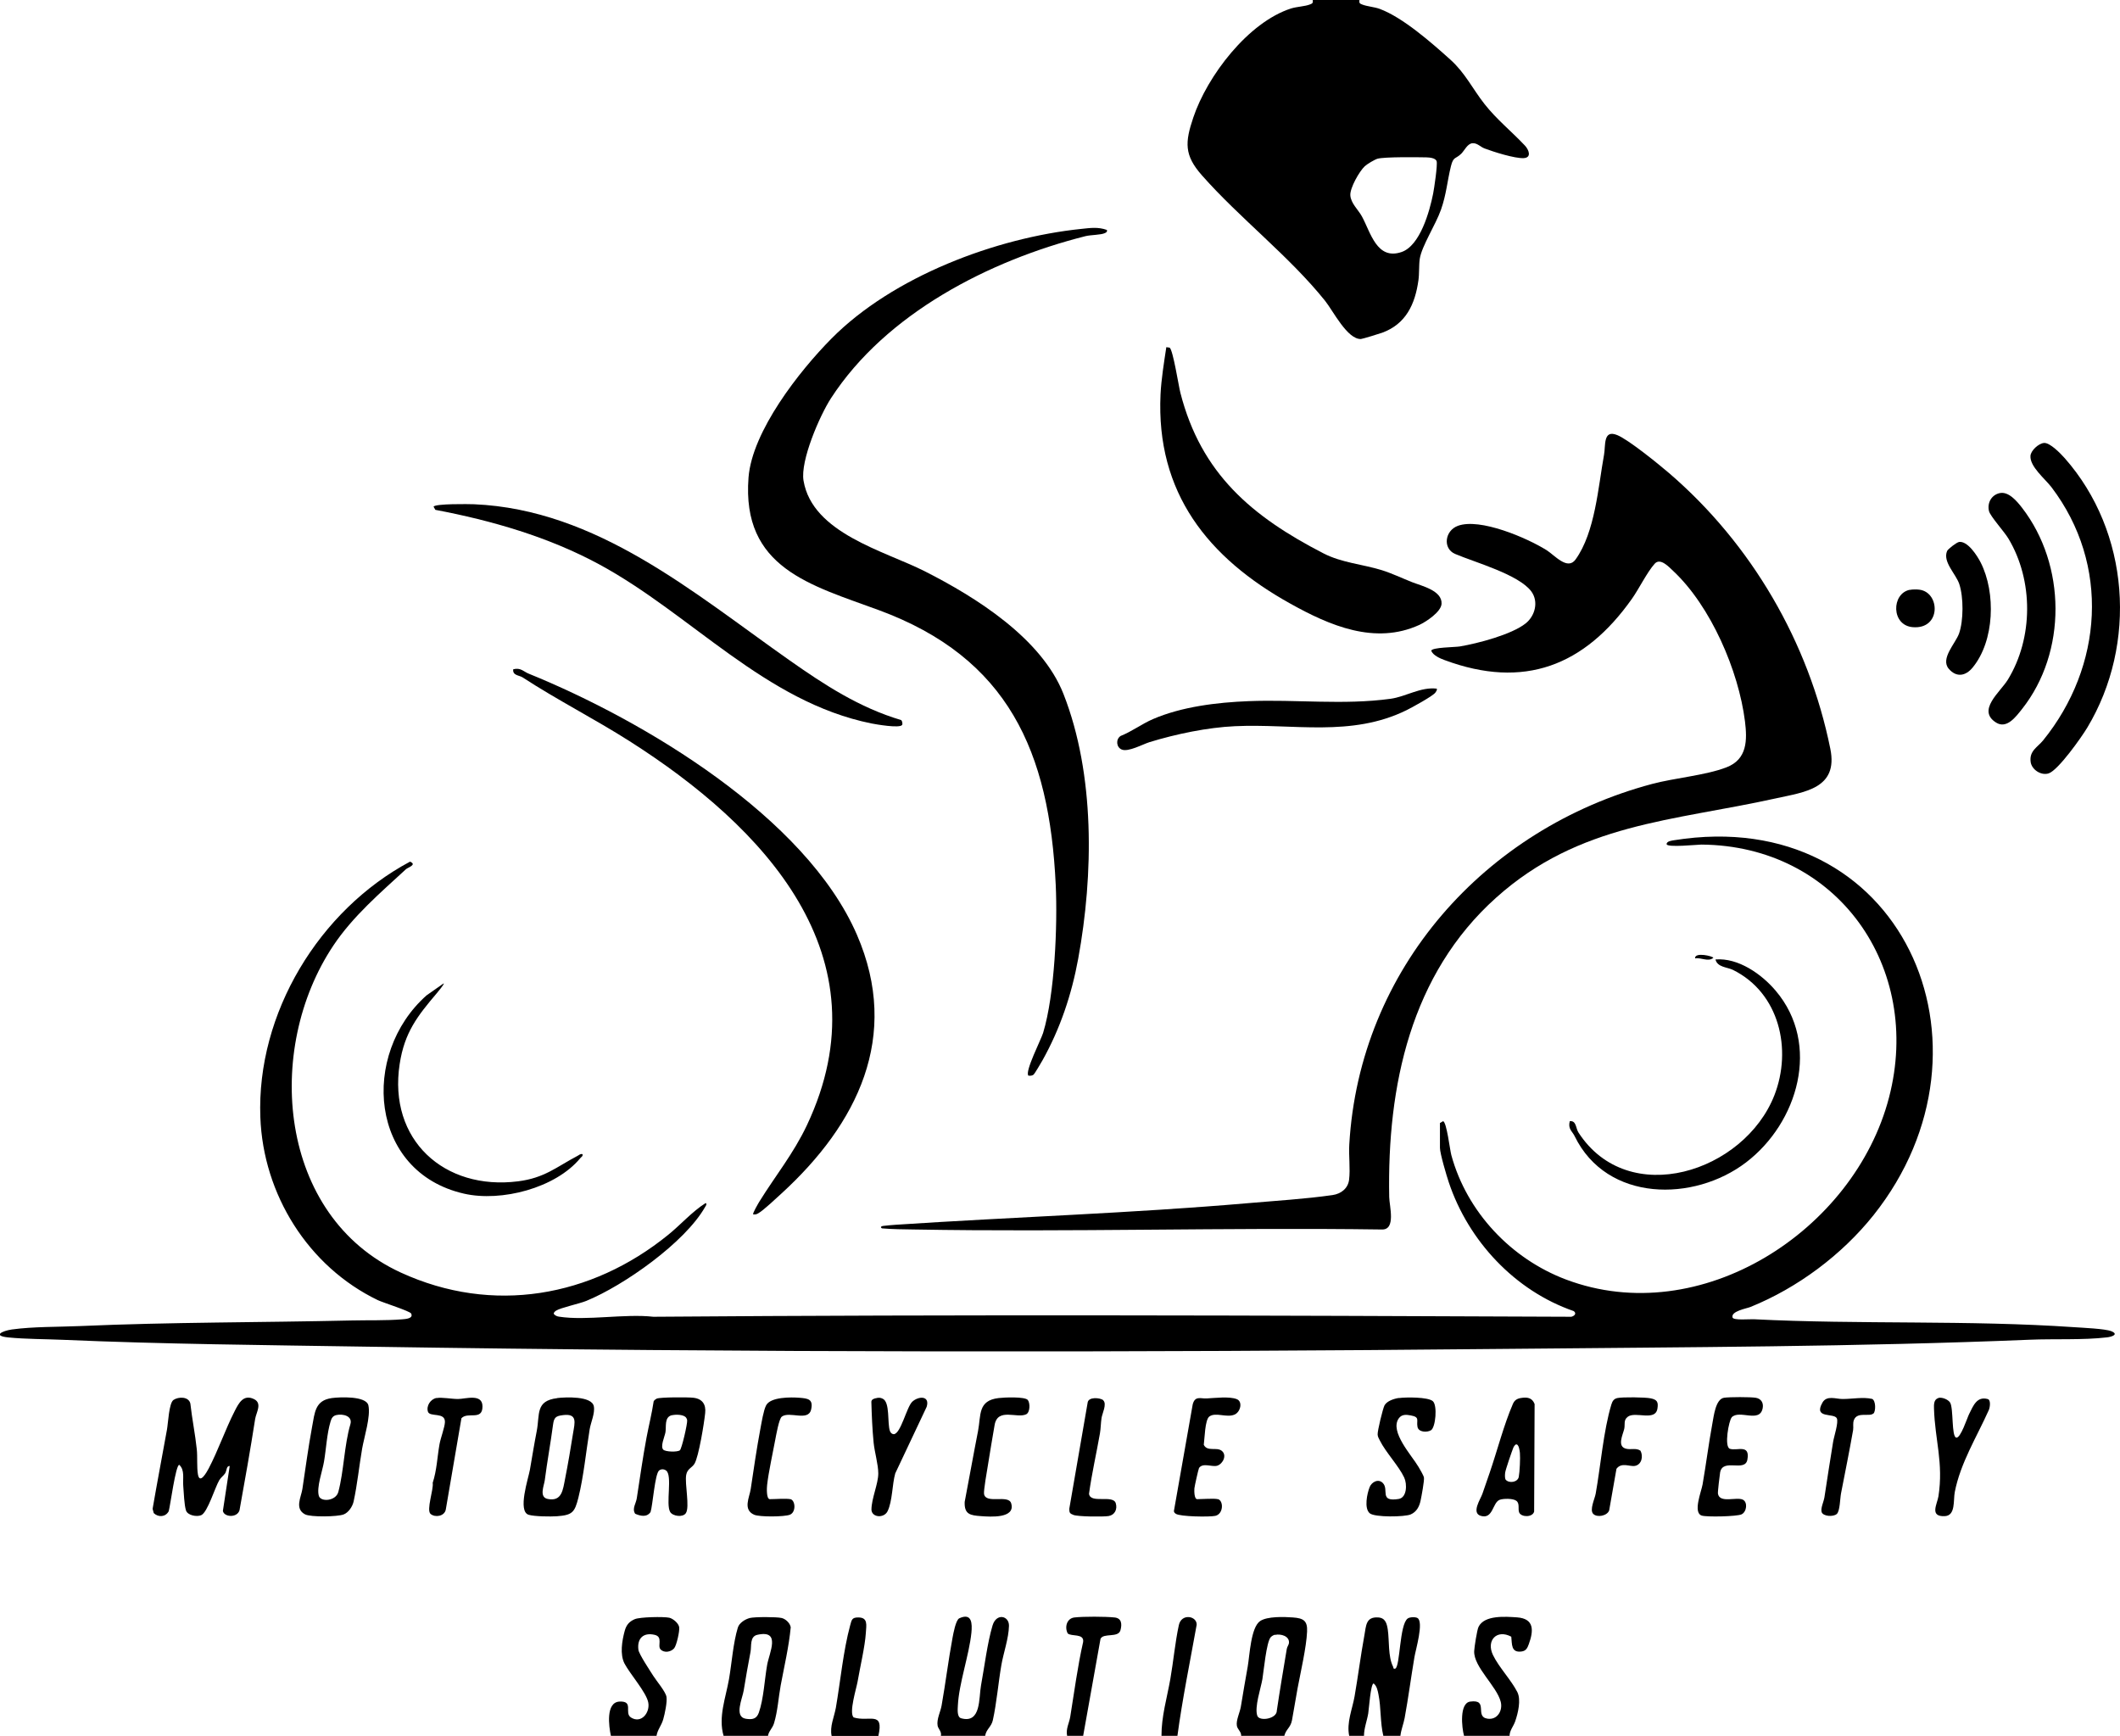 <?xml version="1.0" encoding="UTF-8"?>
<svg id="Ebene_1" data-name="Ebene 1" xmlns="http://www.w3.org/2000/svg" viewBox="0 0 223.52 183">
  <path d="M143.33,0c-.03.32.01.37.3.48.51.2,1.26.25,1.82.45,2.45.9,5.5,3.59,7.47,5.36,1.58,1.43,2.32,3.05,3.6,4.68s2.86,2.89,4.26,4.38c.42.45.73,1.27-.13,1.32-.94.05-3.18-.66-4.13-1.02-.45-.17-.76-.58-1.26-.55-.54.03-.84.75-1.19,1.1-.6.59-.83.27-1.09,1.31-.39,1.57-.48,2.97-1.05,4.59s-2.03,3.83-2.24,5.19c-.1.69-.04,1.58-.14,2.26-.35,2.52-1.32,4.62-3.83,5.53-.27.1-2.06.65-2.23.66-1.43.06-2.94-2.97-3.77-4.01-3.78-4.72-9.01-8.72-13.01-13.26-1.86-2.11-1.78-3.46-.9-6.07,1.47-4.39,5.79-10.06,10.32-11.51.61-.19,1.45-.21,1.98-.42.29-.11.33-.16.3-.48h4.92ZM150.38,16.59c-1-.02-4.36-.06-5.13.14-.3.08-1.12.57-1.36.8-.57.53-1.56,2.28-1.52,3.05.05.86.85,1.54,1.23,2.25.91,1.67,1.56,4.63,4.17,3.74,1.96-.67,2.96-4.29,3.33-6.15.11-.55.48-3.04.37-3.42-.11-.35-.75-.4-1.08-.41Z"/>
  <path d="M142.25,183c-.29-1.41.33-2.8.57-4.17.37-2.13.64-4.28,1.03-6.41.19-1.02.14-1.99,1.47-1.9.74.05.9.63,1,1.28.17,1.17.02,2.84.55,3.89.07.14,0,.29.24.23.53-.27.43-4.65,1.31-5.29.22-.16.81-.18,1.03-.05.69.41-.2,3.38-.32,4.12-.36,2.13-.64,4.28-1.03,6.41-.12.64-.38,1.25-.45,1.89h-1.8c-.34-1.4-.23-2.97-.51-4.35-.08-.41-.17-.9-.51-1.17-.32,0-.5,2.73-.57,3.15-.13.78-.45,1.57-.45,2.37h-1.56Z"/>
  <path d="M135.42,183h-4.56c.03-.42-.38-.67-.45-1.05-.11-.57.32-1.42.42-2.04.24-1.41.46-2.8.72-4.2.21-1.19.32-4.13,1.31-4.81.75-.51,2.54-.45,3.46-.38,1.1.08,1.55.34,1.49,1.5-.07,1.62-.68,4.27-1,5.96-.21,1.12-.38,2.26-.59,3.37-.15.8-.63.94-.81,1.65ZM134.42,172.34c-.16.04-.34.15-.45.27-.45.52-.73,3.56-.87,4.41-.17.99-.85,2.95-.54,3.86.21.63,2.07.34,2.06-.54.32-2.17.69-4.34,1.05-6.5.04-.24.21-.43.23-.62.08-.74-.87-1-1.47-.86Z"/>
  <path d="M80.97,183h-4.68c-.58-1.99.23-4.02.57-5.97.29-1.67.44-3.83.93-5.43.15-.51.77-.89,1.26-1.02s2.85-.13,3.37,0c.42.1.88.54.95.98-.2,2.08-.68,4.09-1.06,6.13-.24,1.31-.31,2.69-.7,3.98-.16.54-.56.82-.64,1.34ZM79.85,172.35c-.82.18-.6,1.19-.72,1.8-.26,1.37-.5,2.7-.72,4.08-.13.81-1.04,2.77.22,2.97.69.11,1.14.03,1.38-.65.51-1.46.6-3.48.87-5.01.22-1.29,1.51-3.76-1.03-3.19Z"/>
  <path d="M99.2,183c.11-.42-.27-.73-.34-1.05-.13-.69.31-1.5.42-2.16.42-2.37.71-4.77,1.15-7.13.09-.47.34-1.87.71-2.05,1.35-.62,1.37.57,1.28,1.52-.24,2.36-1.32,5.36-1.43,7.69-.02.4-.1,1.21.35,1.33,2.12.59,1.85-2.16,2.09-3.45.36-1.95.67-4.5,1.22-6.34.41-1.34,1.75-1.02,1.73.04-.03,1.33-.57,2.82-.8,4.13-.32,1.84-.5,4.02-.9,5.82-.16.72-.71.96-.81,1.65h-4.68Z"/>
  <path d="M69.21,183h-4.8c-.22-1-.56-3.53.9-3.61,1.56-.08.46,1.2,1.22,1.68,1.08.68,2.02-.51,1.82-1.58s-1.92-3-2.5-4.1c-.51-.97-.27-2.42.02-3.47.17-.61.47-.97,1.06-1.22.54-.23,3.04-.28,3.64-.15.39.09.98.58,1.04,1s-.28,1.92-.53,2.22c-.34.4-1.07.52-1.44.11-.35-.39.3-1.32-.63-1.53-1.19-.27-1.85.39-1.7,1.58.06.46,1.23,2.21,1.57,2.75s1.3,1.66,1.39,2.21-.18,1.8-.34,2.36c-.2.7-.6,1.08-.71,1.75Z"/>
  <path d="M159.16,183h-4.8c-.24-.85-.51-3.45.65-3.61,1.99-.27.43,1.58,1.81,1.8,1.05.17,1.64-.85,1.41-1.77-.41-1.65-2.88-3.69-2.8-5.36.02-.42.3-2.24.46-2.55.61-1.26,2.85-1.08,4.05-1,1.85.13,1.76,1.41,1.25,2.82-.15.41-.29.72-.78.78-1.11.14-.98-.77-1.07-1.56-1.52-.82-2.67.39-1.93,1.93.62,1.29,1.92,2.63,2.57,3.91.41.82.07,2.23-.23,3.09-.19.54-.58.94-.59,1.51Z"/>
  <path d="M114.19,183h-1.68c-.15-.74.22-1.34.33-2.01.43-2.63.77-5.28,1.36-7.89.12-.93-1.25-.54-1.63-.9-.34-.66-.1-1.59.72-1.68.94-.11,3.25-.1,4.21,0,.75.07.82.68.63,1.36-.24.82-1.8.24-2.1.9l-1.83,10.23Z"/>
  <path d="M87.68,183c-.21-1,.27-1.97.45-2.97.48-2.78.78-6.01,1.51-8.69.16-.57.18-.83.87-.82,1.02.01.83.8.78,1.63-.09,1.43-.61,3.61-.87,5.13-.13.74-.93,3.27-.42,3.78,1.65.51,3.22-.74,2.61,1.95h-4.92Z"/>
  <path d="M124.14,183h-1.68c-.01-2.03.58-4,.93-5.97.32-1.83.51-3.91.9-5.7.27-1.27,1.91-.98,1.88-.04-.7,3.9-1.5,7.79-2.03,11.71Z"/>
  <path d="M151.85,118.38l.3-.18c.38.09.72,3.04.87,3.58,1.64,6.01,6.31,10.93,12.08,13.11,14.2,5.36,30.42-5.14,34.07-19.2,3.56-13.7-5.43-26.55-19.79-26.65-.39,0-3.67.34-3.66-.05,0-.32.57-.37.79-.41,23.96-3.83,35.22,21.69,21.03,39.52-3.34,4.19-8.02,7.68-12.99,9.69-.4.16-2.08.44-1.88,1.11.1.32,1.83.16,2.22.18,11.23.57,22.6.07,33.82.84.86.06,3.24.16,3.89.42.82.33.07.59-.44.65-2.52.3-5.55.14-8.15.25-18.15.75-36.38.78-54.57.96-40.27.4-80.63.4-120.9-.23-10.63-.17-21.29-.26-31.9-.72-1.84-.08-3.94-.07-5.75-.25-1.71-.17-.67-.69.36-.84,2.26-.31,4.89-.26,7.19-.36,9.55-.42,19.11-.37,28.67-.59,1.7-.04,3.59.02,5.28-.12.38-.03,1.22-.08.96-.61-.13-.26-2.96-1.15-3.51-1.41-7.35-3.54-12.09-11.15-12.39-19.28-.41-10.98,6.21-21.84,15.78-26.95.77.32-.22.61-.42.79-2.7,2.49-5.59,4.95-7.66,8.05-7.32,10.95-5.84,28.53,7.11,34.48,9.69,4.45,20.09,2.59,28.18-3.97,1.35-1.09,2.5-2.43,3.96-3.36.18.1,0,.31-.06.42-2.13,3.75-8.57,8.28-12.53,9.9-.71.29-2.71.72-3.17,1.02-.11.07-.28.2-.25.35.14.17.33.26.55.29,2.91.45,6.92-.33,9.95.01,32.24-.25,64.54-.14,96.78,0,.34-.08.59-.36.25-.6-6.19-2.14-11.1-7.39-13.17-13.58-.23-.68-.93-3.04-.93-3.63v-2.64Z"/>
  <path d="M92.96,129.48c-.19-.14,0-.22.18-.24.39-.05.93-.09,1.32-.12,12.39-.82,24.81-1.21,37.18-2.28,2.96-.26,5.92-.43,8.86-.85.89-.13,1.63-.7,1.74-1.62.14-1.15-.05-2.52.02-3.7,1.07-18.54,14.33-33.33,31.92-38.02,2.4-.64,5.62-.9,7.84-1.75s2.2-2.89,1.96-4.85c-.67-5.34-3.6-12.13-7.55-15.84-.48-.45-1.37-1.43-1.96-.79-.8.88-1.66,2.65-2.41,3.71-5,7.07-11.38,9.57-19.75,6.46-.47-.17-1.23-.5-1.41-.99.09-.36,2.5-.36,3.03-.45,1.89-.32,5.45-1.25,6.93-2.43.99-.79,1.38-2.29.6-3.36-1.33-1.8-5.95-3.07-8.04-3.96-1.33-.57-1.09-2.45.28-2.96,2.33-.87,7.3,1.27,9.36,2.56.86.54,2.21,2.17,3.06.98,2.06-2.86,2.38-7.62,3-11.04.18-.97-.12-2.69,1.39-2.07,1.2.49,4.36,3.06,5.47,4.01,8.68,7.46,14.73,17.83,17,29.07.85,4.2-2.73,4.55-5.75,5.22-10.88,2.41-20.7,2.6-29.48,10.46-9.03,8.09-11.5,19.86-11.28,31.57.02.97.73,3.46-.77,3.42-16.42-.23-32.93.29-49.3,0-1.14-.02-2.28-.02-3.42-.12Z"/>
  <path d="M116.71,24.24c.04.2-.05.25-.21.33-.42.21-1.48.18-2.07.33-10.1,2.55-21.02,8.14-26.82,17.09-1.18,1.82-3.25,6.59-2.89,8.69.94,5.54,8.51,7.39,12.77,9.54,5.43,2.75,12.34,7.09,14.64,12.95,3.33,8.48,3.17,19.04,1.55,27.9-.69,3.77-1.9,7.39-3.78,10.74-.11.2-.84,1.43-.92,1.48-.18.13-.34.13-.55.11-.41-.41,1.35-3.83,1.55-4.51,1.23-4.04,1.53-11.34,1.33-15.6-.66-14.05-5-23.94-18.66-28.97-7.16-2.64-14.47-4.42-13.73-13.98.38-4.87,5.35-11.22,8.75-14.65,6.48-6.54,17.33-10.63,26.35-11.56.94-.1,1.76-.22,2.68.11Z"/>
  <path d="M122.95,36.6l.37.05c.36.25.95,4.05,1.13,4.75,2.19,8.56,7.56,13.06,15.09,16.94,1.92.99,4.1,1.14,6.15,1.77,1.03.32,2.17.86,3.18,1.26s3.19.88,3.12,2.28c-.04.85-1.61,1.89-2.34,2.23-4.68,2.14-9.46.07-13.6-2.24-8.68-4.82-14.18-11.68-13.69-22.07.08-1.61.37-3.38.61-4.97Z"/>
  <path d="M79.41,128.04c-.1-.09.54-1.17.64-1.34,1.69-2.73,3.61-5.08,5.02-8.06,8.45-17.88-4.57-31.52-18.69-40.5-3.69-2.35-7.64-4.35-11.27-6.72-.36-.24-1.08-.19-1-.86.78-.21,1.08.24,1.63.46,12.12,4.92,29.22,15.1,34.61,27.53,4.65,10.73.03,19.96-7.94,27.26-.53.48-1.93,1.81-2.46,2.1-.19.11-.32.15-.54.11Z"/>
  <path d="M95.11,76.43c-.25.37-2.72-.06-3.23-.16-11.22-2.27-18.97-11.5-28.7-16.77-5.34-2.89-11.31-4.62-17.28-5.75l-.19-.34c.24-.32,3.66-.27,4.26-.25,12.97.55,23.18,9.36,33.24,16.43,3.71,2.61,7.39,5.01,11.79,6.32.14.09.18.43.11.53Z"/>
  <path d="M215.5,46.7c.63-.06,1.77,1.13,2.19,1.6,6.86,7.77,7.68,19.59,2.38,28.41-.62,1.03-3.05,4.47-4.06,4.82-.79.27-1.8-.38-1.91-1.2-.16-1.17.71-1.54,1.31-2.27,6.31-7.79,7.08-18.53.89-26.69-.68-.89-2.3-2.18-2.22-3.31.04-.57.86-1.31,1.42-1.36Z"/>
  <path d="M151.49,72.6c.04.18-.06.26-.14.4-.21.35-2.52,1.61-3.05,1.87-5.83,2.87-11.92,1.4-18.1,1.69-2.89.13-6.23.83-9,1.68-.71.22-2.25,1.07-2.93.78-.58-.24-.65-1.08-.12-1.43,1.18-.47,2.24-1.27,3.39-1.77,3.05-1.32,6.78-1.77,10.09-1.9,5.02-.2,10,.43,14.98-.25,1.61-.22,3.17-1.27,4.87-1.07Z"/>
  <path d="M210.82,51.99c.95-.22,1.84.86,2.37,1.54,4.66,6.03,4.75,15.22,0,21.22-.65.82-1.61,2.13-2.73,1.43-2.06-1.29.41-3.2,1.22-4.5,2.71-4.4,2.73-10.48.07-14.91-.41-.69-1.91-2.35-2.04-2.88-.21-.85.24-1.7,1.11-1.9Z"/>
  <path d="M24.24,154.56c-.38-.06-.33.5-.5.76s-.43.42-.61.71c-.46.76-1.24,3.42-1.92,3.71-.47.2-1.43.02-1.6-.5-.19-.58-.23-1.91-.29-2.59-.07-.73.19-1.66-.42-2.22-.38,0-.95,4.33-1.11,4.89-.33.62-1.09.67-1.58.2l-.12-.45c.48-2.79,1.01-5.56,1.51-8.33.13-.69.21-2.82.69-3.15.53-.36,1.61-.37,1.78.38.18,1.62.51,3.22.68,4.84.08.77-.01,1.91.12,2.64.2,1.09.94-.28,1.14-.65,1-1.91,1.75-4.11,2.73-6.03.43-.84.92-1.81,2.04-1.27.9.44.23,1.41.12,2.1-.5,3.22-1.07,6.42-1.65,9.63-.27.83-1.65.71-1.75.05l.72-4.73Z"/>
  <path d="M165.52,118.2c.69-.07.61.74.9,1.19,5.27,8.14,17.49,4.17,20.66-3.92,1.89-4.84.53-10.8-4.37-13.22-.59-.29-1.65-.27-1.84-1.1,2.4-.19,4.86,1.54,6.35,3.3,4.79,5.65,2.35,13.92-3.13,18.1s-14.66,4.22-18.07-2.77c-.26-.54-.73-.75-.51-1.59Z"/>
  <path d="M46.78,103.68c.08.08-.62.89-.72,1.02-2.07,2.44-3.41,4.15-3.92,7.47-1.23,7.99,4.69,13.36,12.49,12.37,2.8-.36,4-1.49,6.29-2.7.16-.09.27-.22.5-.16.05.23-.13.28-.24.42-2.6,3.15-8.32,4.64-12.26,3.74-10-2.28-10.94-14.71-3.94-20.91l1.8-1.26Z"/>
  <path d="M66.96,159.57c-.34-.52.1-1.07.18-1.62.33-2.14.63-4.28,1.03-6.41.24-1.27.56-2.53.75-3.81.07-.12.2-.22.32-.28.37-.16,3.33-.16,3.87-.09.95.11,1.34.71,1.24,1.61-.1,1.01-.68,4.62-1.13,5.35-.27.44-.75.51-.87,1.17-.17.93.4,3.4-.04,4.04-.32.47-1.38.32-1.65-.13-.49-.83.27-3.86-.43-4.37-.22-.16-.52-.18-.74,0-.44.35-.67,3.69-.9,4.38-.4.58-1.07.42-1.64.17ZM70.86,149.19c-.85.19-.59,1.21-.7,1.82-.09.47-.56,1.48-.23,1.82.24.24,1.49.27,1.75.07.2-.15.82-2.85.77-3.18-.02-.1-.05-.18-.11-.26-.25-.35-1.09-.35-1.48-.26Z"/>
  <path d="M58.75,147.39c.84-.1,3.65-.24,3.86.87.14.73-.32,1.69-.44,2.43-.37,2.27-.64,5.02-1.19,7.21-.39,1.54-.63,1.83-2.25,1.95-.68.05-2.36.03-2.98-.15-1.22-.35-.03-3.88.12-4.75.24-1.37.45-2.71.72-4.08.34-1.76-.16-3.19,2.16-3.47ZM59.35,149.19c-.76.09-.94.26-1.04,1-.26,1.97-.62,3.89-.87,5.85-.07.57-.64,1.81.32,1.99,1.49.29,1.59-.97,1.82-2.13.3-1.5.6-3.28.84-4.8.18-1.11.5-2.11-1.07-1.91Z"/>
  <path d="M35,147.39c.82-.11,3.61-.24,3.84.77.26,1.16-.45,3.36-.66,4.57-.31,1.8-.51,3.8-.9,5.58-.12.52-.53,1.15-1.05,1.35-.65.25-3.48.3-4.07-.01-1.12-.59-.41-1.82-.28-2.66.33-2.18.62-4.38,1.02-6.54.29-1.54.31-2.82,2.1-3.06ZM35.48,149.18c-.39.08-.53.34-.63.69-.39,1.29-.46,2.89-.69,4.23-.16.96-.81,2.73-.54,3.61.2.66,1.79.55,2.05-.42.59-2.2.62-4.91,1.27-7.13.27-.89-.8-1.13-1.46-.98Z"/>
  <path d="M160.33,147.39c.67-.12,1.21-.05,1.47.63l-.05,11.34c-.17.63-1.34.6-1.57.11-.17-.36.09-.96-.31-1.25-.34-.26-1.37-.25-1.76-.1-.76.3-.68,2.07-1.98,1.69-1.03-.3-.03-1.77.16-2.31.25-.75.52-1.49.77-2.23.79-2.3,1.5-5.07,2.45-7.26.16-.37.41-.55.81-.62ZM159.83,152.28c-.08.02-.23.23-.27.33-.13.31-.83,2.35-.86,2.62-.03.22-.06.58.05.77.37.41,1.27.27,1.38-.3.1-.52.17-1.99.12-2.52-.02-.19-.1-.97-.42-.9Z"/>
  <path d="M147.5,147.39c.71-.1,3.07-.12,3.57.33s.29,2.76-.19,3.06c-.42.26-1.33.22-1.43-.36-.13-.69.29-1.02-.71-1.2-.47-.09-.95-.13-1.26.31-1,1.39,1.38,3.92,2.08,5.12.15.26.52.87.57,1.11.06.3-.26,2.02-.35,2.43-.13.63-.42,1.2-1.05,1.47s-3.78.32-4.31-.12c-.62-.52-.28-2.1-.01-2.77.22-.54.92-.91,1.39-.42.68.7-.42,2.01,1.66,1.68.89-.14.91-1.58.59-2.26-.57-1.22-1.95-2.66-2.57-3.91-.1-.2-.22-.39-.23-.62-.03-.37.55-2.76.73-3.09.26-.46,1.02-.7,1.51-.77Z"/>
  <path d="M206.51,57.14c.94-.17,1.97,1.47,2.33,2.18,1.6,3.17,1.46,8.25-.86,11.06-.75.91-1.72,1.06-2.52.12-.9-1.07.72-2.67,1.09-3.71.48-1.36.48-3.83.03-5.2-.35-1.08-1.78-2.35-1.29-3.5.09-.21.99-.9,1.23-.94Z"/>
  <path d="M182.58,149.43c-.3.33-.82,3.1-.19,3.31.75.25,2.16-.55,1.84,1.16-.26,1.33-2.59-.2-2.87,1.33-.05.3-.26,2.06-.23,2.24.18,1.05,1.95.31,2.62.63.54.26.42,1.29-.13,1.55-.47.23-3.7.3-4.2.13-.95-.31-.04-2.53.09-3.28.37-2.13.64-4.29,1.03-6.41.15-.79.34-2.59,1.23-2.73.58-.09,2.77-.09,3.34,0s.84.53.74,1.08c-.3,1.65-2.47.12-3.28.99Z"/>
  <path d="M128.4,158.04c.63.17.6,1.58-.27,1.77-.59.13-3.72.09-4.16-.22-.11-.08-.19-.14-.2-.29l1.98-11.23c.24-.96.86-.6,1.47-.64.85-.04,2.42-.24,3.19.08.63.26.39,1.34-.24,1.62-.85.37-2-.29-2.67.21-.46.35-.49,2.33-.58,2.98.38.76,1.35.2,1.89.63.58.45.14,1.37-.47,1.57-.54.17-1.51-.35-1.92.24-.06.09-.47,1.92-.49,2.15-.02.24-.03,1.14.3,1.14.49,0,1.8-.1,2.16,0Z"/>
  <path d="M92.45,147.38c.24-.03.36-.04.6.07.82.36.48,2.58.78,3.42.07.18.19.31.39.33.75,0,1.37-2.88,1.97-3.43.66-.6,1.88-.65,1.51.55l-3.31,7.01c-.33,1.15-.29,2.93-.81,3.99-.37.76-1.65.68-1.7-.15,0-1.19.72-2.73.72-3.83,0-.95-.39-2.25-.49-3.24-.14-1.43-.2-2.88-.24-4.32.01-.27.34-.36.57-.39Z"/>
  <path d="M204.35,147.38c.38-.11,1.05.15,1.26.49.37.63.13,3.57.64,3.69.46.11,1.17-2.11,1.36-2.48.44-.88.82-1.91,1.98-1.58.33.11.22.89.1,1.15-1.27,2.84-2.99,5.57-3.59,8.65-.17.87.11,2.49-1.06,2.54-1.63.07-.8-1.25-.66-2.1.54-3.52-.37-5.95-.47-9.22-.01-.39-.04-.99.45-1.12Z"/>
  <path d="M105.29,147.39c.56-.07,2.79-.17,3.08.21.26.35.23,1.3-.17,1.5-.95.47-3-.72-3.33,1.11-.26,1.42-.48,2.9-.72,4.32-.09.52-.45,2.61-.4,2.96.17,1.12,2.56.03,2.86.99.5,1.63-2.21,1.43-3.16,1.36-1.15-.08-1.79-.18-1.74-1.5.48-2.49.92-4.99,1.41-7.48.32-1.67-.04-3.21,2.17-3.47Z"/>
  <path d="M83.31,158.04c.56.1.65,1.38-.03,1.65-.58.23-3.21.25-3.77,0-1.21-.54-.49-1.83-.36-2.7.32-2.14.63-4.28,1.03-6.41.12-.63.32-1.88.59-2.41.46-.91,2.63-.88,3.52-.81s1.48.14,1.23,1.24c-.3,1.3-2.29.14-3.09.75-.3.23-.59,1.93-.69,2.43-.26,1.42-.71,3.42-.86,4.78-.03.26-.1,1.49.29,1.49.6,0,1.63-.09,2.16,0Z"/>
  <path d="M170.52,147.39c.53-.12,2.96-.09,3.52.03.68.14.82.39.71,1.08-.22,1.38-2.3.27-3.11.85-.5.36-.28.82-.39,1.29-.15.64-.8,1.88.23,2.1.49.11,1.04-.11,1.48.2.31.57.14,1.46-.57,1.6-.56.11-1.42-.42-1.96.31l-.77,4.39c-.21.57-1.27.78-1.68.36s.16-1.58.26-2.13c.52-2.91.82-6.64,1.65-9.39.11-.35.24-.6.63-.69Z"/>
  <path d="M197.52,149.01c-.38.39-1.67-.21-2.04.66-.16.38-.04.73-.1,1.1-.39,2.22-.84,4.44-1.27,6.65-.11.55-.11,1.89-.45,2.19-.37.33-1.46.26-1.6-.21-.12-.41.23-1.09.3-1.57.3-1.94.59-3.88.91-5.81.09-.58.6-2.07.39-2.5-.3-.59-2.49.08-1.52-1.64.45-.81,1.42-.39,2.12-.39,1.06,0,2.15-.23,3.13-.01.4.2.38,1.3.14,1.54Z"/>
  <path d="M46.03,147.39c.57-.1,1.57.1,2.26.1.78,0,2.57-.61,2.58.77.01,1.57-1.55.53-2.22,1.26l-1.65,9.63c-.14.71-1.12.86-1.6.46s.34-2.61.22-3.28c.44-1.34.48-2.73.72-4.08.12-.66.55-1.78.57-2.32.04-1.1-1.59-.5-1.79-1.1s.27-1.34.91-1.45Z"/>
  <path d="M116.32,147.63c.41.4-.11,1.38-.18,1.86-.08.52-.08,1.12-.17,1.63-.37,2.12-.86,4.23-1.15,6.36.13,1.09,2.54.06,2.82,1,.19.63-.1,1.24-.76,1.35-.58.09-3.23.07-3.71-.12-.38-.15-.43-.23-.43-.65l1.93-11.16c.05-.68,1.36-.55,1.65-.28Z"/>
  <path d="M201.35,62.19c.29-.06.74-.06,1.04-.02,2.18.3,2.28,4.19-.71,3.95-2.3-.18-2.27-3.54-.33-3.94Z"/>
  <path d="M178.72,101.04c-.07-.71,1.92-.23,1.92-.06-.53.46-1.29-.06-1.92.06Z"/>
</svg>